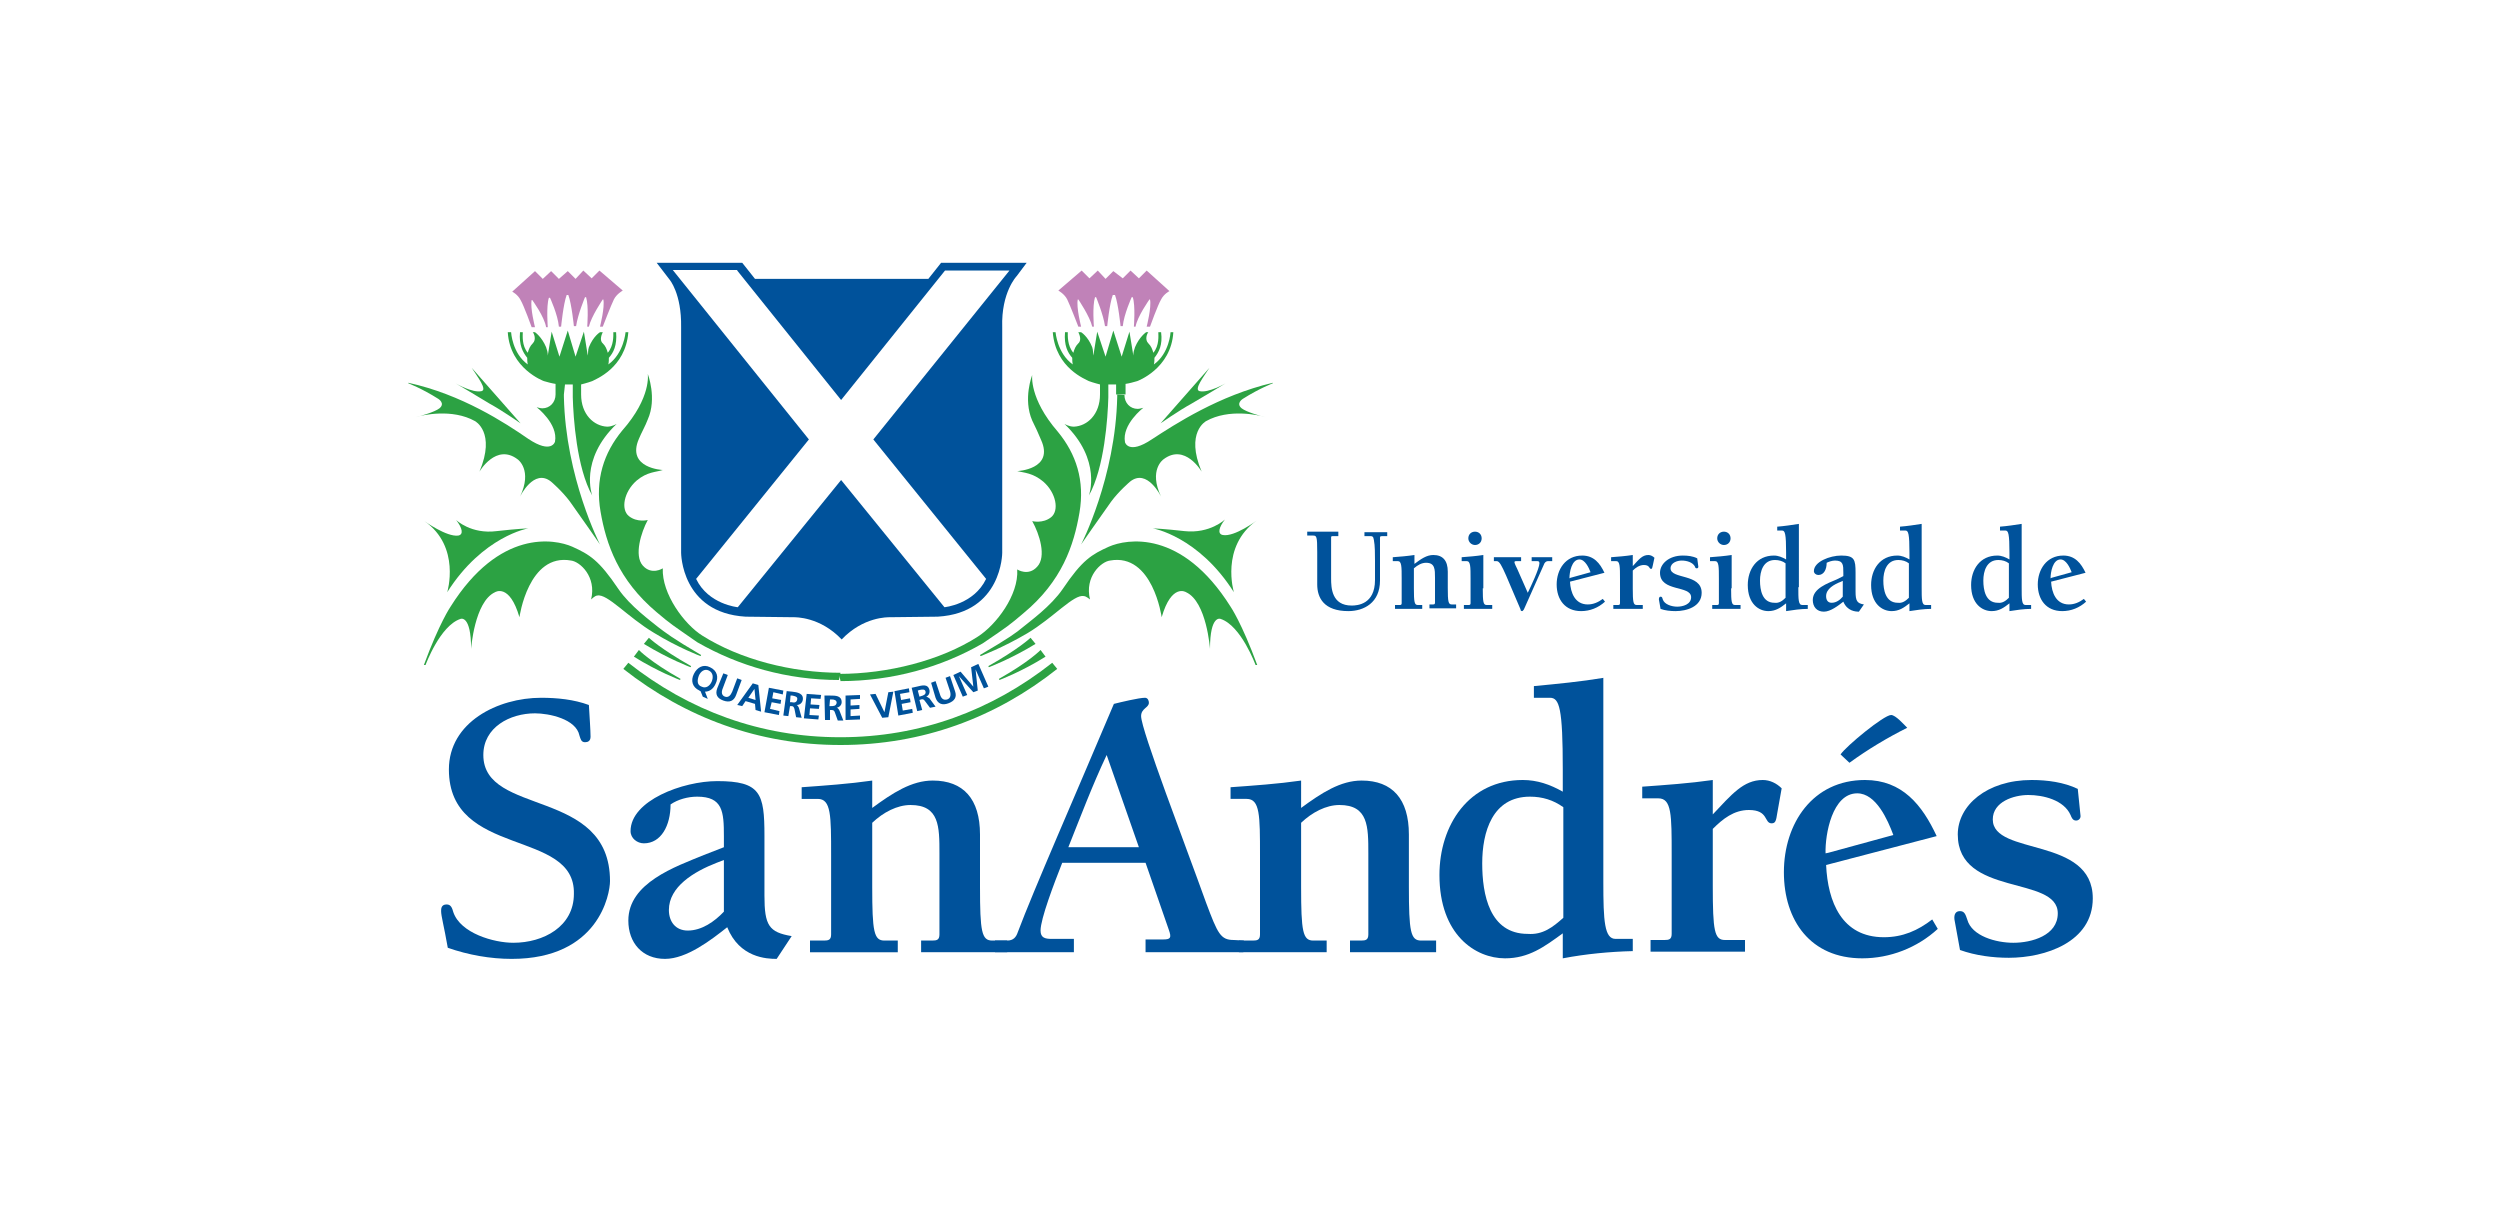 <?xml version="1.0" encoding="utf-8"?>
<!-- Generator: Adobe Illustrator 27.8.1, SVG Export Plug-In . SVG Version: 6.00 Build 0)  -->
<svg version="1.1" id="Layer_1" xmlns="http://www.w3.org/2000/svg" xmlns:xlink="http://www.w3.org/1999/xlink" x="0px" y="0px"
	 viewBox="0 0 450 220" style="enable-background:new 0 0 450 220;" xml:space="preserve">
<style type="text/css">
	.st0{fill:#00529B;}
	.st1{fill:#2CA243;}
	.st2{fill:#C082B8;}
</style>
<g>
	<g>
		<path class="st0" d="M240.9,96.5h-1c-0.3,0-0.3,0.1-0.3,0.3v7.3c0,1.7,0.1,4.9,3.7,4.9c1,0,4.2-0.2,4.2-4.6V101
			c0-1.2,0-2.8-0.2-3.8c-0.1-0.7-0.3-0.7-0.8-0.7h-0.9v-0.7h4.1v0.7h-0.6c-0.6,0-0.7,0-0.7,0.3v7.7c0,4-2.9,5.5-5.7,5.5
			c-4.4,0-5.6-2.4-5.6-4.8v-5.8c0-2.9-0.1-3-0.8-3h-1v-0.7h5.6V96.5z"/>
		<path class="st0" d="M254.6,101.5c1.2-0.9,2.2-1.6,3.4-1.6c1.7,0,2.6,1,2.6,3v2.9c0,2.5,0.1,3,0.7,3h0.8v0.7h-4.8v-0.7h0.6
			c0.2,0,0.4,0,0.4-0.3v-4.5c0-1.5,0-2.7-1.6-2.7c-0.8,0-1.5,0.4-2.2,1v3.6c0,2.5,0.1,3,0.7,3h0.8v0.7h-4.9v-0.7h0.8
			c0.2,0,0.4,0,0.4-0.3v-4.4c0-2.2,0-3.2-0.7-3.2h-0.9v-0.7c1.3-0.1,2.6-0.2,3.9-0.4V101.5z"/>
		<path class="st0" d="M266.9,105.9c0,2.5,0.1,3,0.7,3h1v0.7h-5.1v-0.7h0.8c0.2,0,0.4,0,0.4-0.3v-4.4c0-2.2,0-3.2-0.7-3.2h-0.9v-0.7
			c1.3-0.1,2.6-0.2,3.9-0.4V105.9z M264.3,96.9c0-0.7,0.5-1.2,1.2-1.2c0.7,0,1.2,0.5,1.2,1.2c0,0.7-0.5,1.2-1.2,1.2
			C264.9,98.1,264.3,97.6,264.3,96.9z"/>
		<path class="st0" d="M279.2,101h-0.5c-0.3,0-0.5,0.1-0.7,0.4l-3.7,8.3c-0.1,0.1-0.2,0.3-0.3,0.3c-0.2,0-0.3-0.1-0.3-0.3l-2.6-6.1
			c-0.8-1.8-1.2-2.6-1.7-2.6h-0.5v-0.7h4.9v0.7h-0.8c-0.2,0-0.4,0-0.4,0.2c0,0.2,0.4,1,0.5,1.2l1.9,4.3c0.5-1,2.1-4.4,2.1-5.3
			c0-0.4-0.2-0.4-0.6-0.4h-0.8v-0.7h3.7V101z"/>
		<path class="st0" d="M288.9,108.3c-1.2,1.1-2.7,1.7-4.3,1.7c-2.9,0-4.4-2.1-4.4-4.8c0-2.7,1.6-5.2,4.6-5.2c2.1,0,3.2,1.4,4,3.1
			l-6.2,1.6c0.1,2,0.9,4.1,3.2,4.1c1,0,1.9-0.4,2.7-1L288.9,108.3z M282.7,104l3.6-1c-0.3-0.8-1-2.3-2-2.3c-1.4,0-1.8,2.3-1.8,3.4
			L282.7,104z"/>
		<path class="st0" d="M293.9,101.9c1.1-1.2,1.7-2,2.8-2c0.4,0,0.8,0.2,1.1,0.5l-0.3,1.4c-0.1,0.4-0.1,0.6-0.3,0.6
			c-0.4,0-0.2-0.7-1.3-0.7c-0.8,0-1.5,0.5-2,1v3.2c0,2.5,0.1,3,0.7,3h1.1v0.7h-5.3v-0.7h0.8c0.2,0,0.4,0,0.4-0.3v-4.4
			c0-2.2,0-3.2-0.7-3.2h-0.9v-0.7c1.3-0.1,2.6-0.2,3.9-0.4V101.9z"/>
		<path class="st0" d="M305.7,102c0,0.2-0.1,0.3-0.3,0.3c-0.2,0-0.3-0.2-0.3-0.3c-0.4-0.8-1.5-1.1-2.4-1.1c-0.8,0-2,0.4-2,1.4
			c0,2,5.6,0.9,5.6,4.4c0,2.5-2.7,3.3-4.7,3.3c-0.9,0-1.9-0.1-2.7-0.4l-0.3-1.7c0-0.3,0.1-0.5,0.3-0.5c0.3,0,0.3,0.2,0.4,0.5
			c0.3,0.9,1.6,1.3,2.6,1.3c1,0,2.5-0.4,2.5-1.7c0-2.2-5.6-0.9-5.6-4.4c0-1.6,1.6-3.1,4.1-3.1c0.9,0,1.8,0.1,2.6,0.5L305.7,102z"/>
		<path class="st0" d="M311.6,105.9c0,2.5,0.1,3,0.7,3h1v0.7h-5.1v-0.7h0.8c0.2,0,0.4,0,0.4-0.3v-4.4c0-2.2,0-3.2-0.7-3.2h-0.9v-0.7
			c1.3-0.1,2.6-0.2,3.9-0.4V105.9z M309.1,96.9c0-0.7,0.5-1.2,1.2-1.2c0.7,0,1.2,0.5,1.2,1.2c0,0.7-0.5,1.2-1.2,1.2
			C309.7,98.1,309.1,97.6,309.1,96.9z"/>
		<path class="st0" d="M323.7,105.7c0,2.2,0,3.2,0.7,3.2h1v0.7c-1.3,0-2.6,0.2-3.9,0.4v-1.4c-1,0.8-1.9,1.4-3.2,1.4
			c-1.7,0-3.7-1.3-3.7-4.7c0-2.8,1.6-5.3,4.7-5.3c0.8,0,1.5,0.3,2.2,0.7v-1.2c0-3.4-0.2-4-0.7-4h-0.9v-0.7c1.3-0.1,2.6-0.3,3.9-0.5
			V105.7z M321.4,101.4c-0.5-0.4-1.2-0.6-1.9-0.6c-2.1,0-2.7,2-2.7,3.7c0,1.7,0.4,4,2.6,4c0.8,0.1,1.4-0.3,2-0.9V101.4z"/>
		<path class="st0" d="M331.8,103.7v-0.6c0-1.4,0-2.2-1.5-2.2c-0.5,0-1.1,0.2-1.5,0.4c0,1.2-0.5,2.2-1.5,2.2c-0.4,0-0.8-0.3-0.8-0.7
			c0-1.7,2.9-2.8,4.9-2.8c2.4,0,2.6,0.7,2.6,3.1v3.4c0,1.7,0.3,2.1,1.5,2.3l-0.9,1.3c-0.6,0-2.1-0.1-2.8-1.8
			c-0.9,0.7-2.3,1.8-3.5,1.8c-1.3,0-2-0.9-2-2.1c0-2.1,2.7-3,4.3-3.7L331.8,103.7z M331.8,104.5l-0.4,0.2c-1.3,0.5-2.7,1.3-2.7,2.6
			c0,0.7,0.3,1.2,1,1.2c0.8,0,1.5-0.5,2-1.1V104.5z"/>
		<path class="st0" d="M345.9,105.7c0,2.2,0,3.2,0.7,3.2h1v0.7c-1.3,0-2.6,0.2-3.9,0.4v-1.4c-1,0.8-1.9,1.4-3.2,1.4
			c-1.7,0-3.7-1.3-3.7-4.7c0-2.8,1.6-5.3,4.7-5.3c0.8,0,1.5,0.3,2.2,0.7v-1.2c0-3.4-0.2-4-0.7-4H342v-0.7c1.3-0.1,2.6-0.3,3.9-0.5
			V105.7z M343.6,101.4c-0.5-0.4-1.2-0.6-1.9-0.6c-2.1,0-2.7,2-2.7,3.7c0,1.7,0.4,4,2.6,4c0.8,0.1,1.4-0.3,2-0.9V101.4z"/>
		<path class="st0" d="M363.9,105.7c0,2.2,0,3.2,0.7,3.2h1v0.7c-1.3,0-2.6,0.2-3.9,0.4v-1.4c-1,0.8-1.9,1.4-3.2,1.4
			c-1.7,0-3.7-1.3-3.7-4.7c0-2.8,1.6-5.3,4.7-5.3c0.8,0,1.5,0.3,2.2,0.7v-1.2c0-3.4-0.2-4-0.7-4H360v-0.7c1.3-0.1,2.6-0.3,3.9-0.5
			V105.7z M361.6,101.4c-0.5-0.4-1.2-0.6-1.9-0.6c-2.1,0-2.7,2-2.7,3.7c0,1.7,0.4,4,2.6,4c0.8,0.1,1.4-0.3,2-0.9V101.4z"/>
		<path class="st0" d="M375.5,108.3c-1.2,1.1-2.7,1.7-4.3,1.7c-2.9,0-4.4-2.1-4.4-4.8c0-2.7,1.6-5.2,4.6-5.2c2.1,0,3.2,1.4,4,3.1
			l-6.2,1.6c0.1,2,0.9,4.1,3.2,4.1c1,0,1.9-0.4,2.7-1L375.5,108.3z M369.3,104l3.6-1c-0.3-0.8-1-2.3-2-2.3c-1.4,0-1.8,2.3-1.8,3.4
			L369.3,104z"/>
		<path class="st0" d="M80.8,138.5c0-8.5,8.8-12.9,16.6-12.9c2.9,0,5.9,0.3,8.6,1.3c0.1,1.8,0.3,4.6,0.3,5.7c0,0.8-0.5,1-1,1
			c-0.7,0-0.8-0.6-1-1.2c-0.6-3-5.5-4-8-4c-4.5,0-9.3,2.5-9.3,7.5c0,11.1,22.8,5.8,22.8,22.7c0,2.3-2,14-17.7,14
			c-3.8,0-7.8-0.7-11.5-2c-0.7-4-1.2-5.7-1.2-6.6c0-0.4,0-1.2,1-1.2c0.8,0,1,0.7,1.2,1.4c1.3,3.8,7.3,5.5,10.8,5.5
			c5.4,0,10.9-2.9,10.9-8.8C103.6,149.1,80.8,154.5,80.8,138.5z"/>
		<path class="st0" d="M130.3,164.1c-1.7,1.8-4,3.4-6.5,3.4c-2.2,0-3.4-1.6-3.4-3.7c0-4.2,4.5-6.9,8.6-8.5l1.3-0.5V164.1z
			 M126.7,153.9c-5.1,2.1-13.6,5-13.6,11.8c0,4,2.5,6.9,6.6,6.9c3.9,0,8.3-3.4,11.2-5.7c2.2,5.5,7.1,5.7,8.9,5.7l2.7-4.1
			c-4.1-0.7-4.9-1.9-4.9-7.3v-10.8c0-7.6-0.7-9.8-8.5-9.8c-6.2,0-15.6,3.5-15.6,9c0,1.3,1.2,2.2,2.4,2.2c3.1,0,4.8-3.2,4.8-7
			c1.3-0.9,3.1-1.4,4.8-1.4c4.6,0,4.8,2.7,4.8,7.1v2L126.7,153.9z"/>
		<path class="st0" d="M156.9,145.5c3.8-2.8,7.2-5,11-5c5.5,0,8.5,3.3,8.5,9.7v9.4c0,8.1,0.3,9.7,2.2,9.7h2.7v2.1h-15.5v-2.1h2
			c0.8,0,1.3-0.1,1.3-1.1v-14.6c0-4.8,0-8.7-5.2-8.7c-2.4,0-4.9,1.3-6.9,3.2v11.5c0,8.1,0.3,9.7,2.2,9.7h2.4v2.1h-15.8v-2.1h2.5
			c0.8,0,1.3-0.1,1.3-1.1v-14.3c0-7.1,0-10.1-2.4-10.1h-2.9v-2.1c4.2-0.3,8.5-0.6,12.7-1.2V145.5z"/>
		<path class="st0" d="M205,152.5h-12.7c2.2-5.5,4.3-11.1,6.9-16.6L205,152.5z M206.2,155.3l4.2,12.1c0.5,1.4,0.3,1.7-1,1.7h-3.2
			v2.3h17.6l0.1-2.1l-1.8-0.1c-2.4,0-2.9-1.1-5-6.7c-3.8-10.6-11.7-31.1-11.7-33.6c0-1.4,1.4-1.5,1.4-2.4c0-0.4-0.2-0.9-0.7-0.9
			c-1.1,0-4.4,0.8-5.6,1.1c-7.1,16.8-14.4,33.4-17.3,41.1c-0.3,0.9-0.8,1.5-1.9,1.5l-2.2,0l0,2.1h14.2V169h-4c-1.2,0-2-0.2-2-1.5
			c0-2.1,2.4-8.4,3.9-12.2H206.2z"/>
		<path class="st0" d="M234.1,145.5c3.8-2.8,7.2-5,11-5c5.5,0,8.5,3.3,8.5,9.7v9.4c0,8.1,0.3,9.7,2.2,9.7h2.7v2.1H243v-2.1h2
			c0.8,0,1.3-0.1,1.3-1.1v-14.6c0-4.8,0-8.7-5.2-8.7c-2.4,0-4.9,1.3-6.9,3.2v11.5c0,8.1,0.3,9.7,2.2,9.7h2.4v2.1h-15.8v-2.1h2.5
			c0.8,0,1.3-0.1,1.3-1.1v-14.3c0-7.1,0-10.1-2.4-10.1h-2.9v-2.1c4.2-0.3,8.5-0.6,12.7-1.2V145.5z"/>
		<path class="st0" d="M281.4,165.2c-1.9,1.7-3.7,3.1-6.4,2.9c-6.9,0-8.2-7.1-8.2-12.7c0-5.6,1.8-12,8.6-12c2.2,0,4.2,0.6,6,1.9
			V165.2z M288.7,122c-4.2,0.7-8.4,1.1-12.6,1.5v2.1h2.9c1.7,0,2.3,1.9,2.3,12.9v4c-2.3-1.3-4.6-2.1-7.2-2.1c-9.7,0-15,8.1-15,17.1
			c0,10.8,6.5,15,11.8,15c4.3,0,7.1-2.1,10.4-4.5v4.5c4.2-0.8,8.5-1.2,12.6-1.3V169h-3.1c-2,0-2.2-3.2-2.2-10.2V122z"/>
		<path class="st0" d="M308.2,146.7c3.5-3.7,5.6-6.3,9.1-6.3c1.3,0,2.5,0.6,3.4,1.5l-0.8,4.5c-0.2,1.3-0.3,1.8-1,1.8
			c-1.4,0-0.5-2.4-4.1-2.4c-2.7,0-4.7,1.6-6.5,3.4v10.3c0,8.1,0.3,9.7,2.2,9.7h3.6v2.1h-17v-2.1h2.5c0.8,0,1.3-0.1,1.3-1.1v-14.3
			c0-7.1,0-10.1-2.4-10.1h-2.9v-2.1c4.2-0.3,8.5-0.6,12.7-1.2V146.7z"/>
		<path class="st0" d="M328.6,153.6c-0.1-3.4,1.2-10.8,5.7-10.8c3.4,0,5.5,4.8,6.5,7.5l-11.7,3.2L328.6,153.6z M332.9,137.3
			c3.3-2.4,6.8-4.5,10.4-6.3c-0.6-0.6-2.1-2.3-2.9-2.3c-1.3,0-8.1,5.6-9.1,7.1L332.9,137.3z M347.8,165.5c-2.6,2-5.3,3.2-8.7,3.2
			c-7.6,0-10.1-6.4-10.4-13l19.9-5.2c-2.6-5.6-6.2-10.1-12.9-10.1c-9.4,0-14.6,7.8-14.6,16.6c0,8.7,4.8,15.5,14.1,15.5
			c5,0,9.9-1.9,13.6-5.3L347.8,165.5z"/>
		<path class="st0" d="M374.5,146.9c0,0.5-0.4,0.8-0.8,0.8c-0.6,0-0.8-0.5-1-1c-1.2-2.7-4.9-3.6-7.6-3.6c-2.6,0-6.4,1.2-6.4,4.4
			c0,6.6,18,3,18,14.2c0,7.9-8.6,10.7-15.1,10.7c-2.9,0-6-0.4-8.8-1.4l-1-5.5c-0.1-0.9,0.2-1.5,1-1.5c0.8,0,1,0.6,1.3,1.5
			c0.8,3,5.2,4.2,8.3,4.2c3.3,0,8-1.3,8-5.3c0-6.9-18-2.9-18-14.2c0-5.2,5.2-9.8,13.3-9.8c2.8,0,5.8,0.4,8.3,1.6L374.5,146.9z"/>
		<path class="st1" d="M185.5,114.8c0,0-2.1,2-7.6,5.1l0.1,0.2c0,0,4-1.5,8.4-4.2L185.5,114.8z"/>
		<path class="st1" d="M187.3,117c0,0-2,2.1-7.5,5.2l0.1,0.2c0,0,4-1.5,8.3-4.2L187.3,117z"/>
		<path class="st0" d="M184.8,47.3l-15.4,0l-2.3,2.9l-15.5,0l-15.7,0l-2.3-2.9l-15.4,0l2.3,3c0,0,2.2,2.5,2.1,8.6v40.6
			c0,0,0,10.8,11.6,11.5l8.6,0.1c0,0,0,0,0,0c0.4,0,4.8-0.1,8.7,4c3.9-4.1,8.3-4,8.7-4c0,0,0,0,0,0l8.6-0.1
			c11.6-0.7,11.6-11.5,11.6-11.5V58.9c-0.2-6.3,2.6-9.2,2.6-9.2L184.8,47.3z M132.7,48.7L151.4,72l18.7-23.3l11.6,0l-24.5,30.4
			l20.3,25.1c-2.2,4.6-7.5,5.1-7.5,5.1l-18.6-22.9l-18.6,22.9c0,0-5.3-0.5-7.5-5.1l20.3-25.1l-24.5-30.5H132.7z"/>
		<path class="st1" d="M116.8,114.8c0,0,2.1,2,7.6,5.1l-0.1,0.2c0,0-4-1.5-8.4-4.2L116.8,114.8z"/>
		<path class="st1" d="M115,117c0,0,2,2.1,7.5,5.2l-0.1,0.2c0,0-4-1.5-8.3-4.2L115,117z"/>
		<path class="st1" d="M151.3,134.1c-14.7,0-27.9-4.9-39.1-13.7l0.9-1.1c10.9,8.6,23.8,13.4,38.1,13.4h0.1
			c14.3,0,27.2-4.8,38.1-13.4l0.9,1.1C179.2,129.2,166,134.1,151.3,134.1L151.3,134.1z"/>
		<path class="st1" d="M93.7,76.2c0,0-3.3-2.3-5.5-3.5C86.1,71.4,82,69,82,69s3.1,1.8,4.7,1.4c1-0.3-0.7-2.5-1.8-4.2L93.7,76.2z"/>
		<path class="st1" d="M95.1,95.1c0,0-8.2,1.4-14.6,11.5c0,0,2.5-8.2-4.1-12.8c0,0,4,2.9,6.1,2.6c1-0.2,0.7-1.4-0.4-2.8
			c0,0,2.7,2.6,7.3,2C92.9,95.2,95.1,95.1,95.1,95.1z"/>
		<path class="st1" d="M106.4,107.9c1-4.1-2-6.8-3.6-7c-7.7-1.4-9.3,10.2-9.3,10.2c-1.8-6.2-4.4-4.5-4.4-4.5
			c-3.7,1.7-4.3,10.2-4.3,10.2c0-6.2-1.9-5.4-1.9-5.4c-3.7,1.2-6.3,8.3-6.3,8.3l-0.3,0c2.8-7.6,4.8-10.5,4.8-10.5
			c8.8-14,18.7-12.2,21.9-10.8c3.1,1.4,4.8,2.4,8.3,7.6c2.1,3.1,6,5.9,7.2,6.9c1.2,0.9,2.4,1.9,7.7,5l-0.1,0.2c0,0-4-1.5-8.4-4.2
			c-4.7-2.8-8.4-7.1-10.2-6.7C107.1,107.2,106.4,107.9,106.4,107.9z"/>
		<path class="st2" d="M102.2,48.8l1.4,1.4l1.4-1.5l1.5,1.4l1.4-1.4l4.2,3.6c0,0-1.1,0.6-1.6,1.6c-0.5,1-2,4.9-2,4.9h-0.5
			c0,0,0.9-3.5,0.6-4.9h-0.1c0,0-2.1,3.1-2.5,4.9l-0.3,0c0,0,0.3-3.7-0.2-5.3h-0.2c0,0-1.3,3.1-1.6,5.2l-0.4,0c0,0-0.4-4-1-5.6H102
			c-0.6,1.6-1,5.7-1,5.7l-0.4,0c-0.2-2.2-1.6-5.2-1.6-5.2h-0.2c-0.5,1.5-0.2,5.3-0.2,5.3h-0.3C98,57,95.8,54,95.8,54h-0.1
			c-0.3,1.4,0.6,4.9,0.6,4.9h-0.6c0,0-1.4-3.9-2-4.9c-0.5-1-1.5-1.5-1.5-1.5l4.1-3.7l1.4,1.4l1.5-1.4l1.4,1.4L102.2,48.8z"/>
		<path class="st1" d="M101.5,71v0.4C101.8,86,108,98,108,98s-3.6-5.2-5.4-7.7c-1.4-1.9-3.4-3.6-3.4-3.6c-3.1-2.5-5.6,2.7-5.6,2.7
			c2.3-4.8-0.4-6.7-0.4-6.7c-3.9-3-6.9,2.2-6.9,2.2c3-7.1-0.8-9.1-0.8-9.1c-4.1-2.3-9.5-1.1-10.7-0.7c0.8-0.2,3.4-0.9,4.3-1.6
			c1.1-0.9-0.2-1.7-0.2-1.7c-3-1.9-5.4-2.8-5.4-2.8l0-0.1C83.1,71,90.9,76.1,95.1,79c4.2,2.8,4.8,0.5,4.8,0.5
			c0.6-3.2-3.3-6.2-3.3-6.2s0.7,0.2,1,0.2c1.4,0,2.4-1.1,2.4-2.5l0-1.9c-0.7-0.1-1.4-0.3-2.1-0.5c0,0-6.1-2.2-6.5-8.8H92
			c0,0,0.2,3.8,3,5.8c-0.1-0.3-0.1-1.1-0.1-1.2c-0.8-1-1.5-2.3-1.3-4.6c0,0,0.5,0,0.5,0c0,0.6-0.2,2.4,0.9,3.7
			c0.2-0.7,0.4-1.2,0.9-1.7c0.7-0.7,0.2-1.8,0-2h0.4c0,0,1.2,0.8,2,2.7c0.2,0.6,0.3,0.9,0.3,1.5l0.7-4.3l1.4,4.5l1.5-4.7l1.4,4.7
			l1.5-4.5l0.7,4.3c0.1-0.5,0-0.9,0.2-1.5c0.8-2,2-2.7,2-2.7h0.5c-0.1,0.2-0.7,1.4,0,2c0.5,0.5,0.7,1,0.9,1.7c1.1-1.3,1-3.1,1-3.7
			c0,0,0.5,0,0.5,0c0.2,2.4-0.5,3.7-1.3,4.6c0,0.1,0,0.9-0.1,1.2c2.8-2,3.1-5.8,3.1-5.8h0.5c-0.5,6.5-6,8.5-6.5,8.8
			c-0.8,0.3-2,0.6-2,0.6V71c0,3.6,2.3,5.7,4.7,5.8c0.9,0,1.7-0.5,1.7-0.5c-6.8,6.5-4.4,12.9-4.4,12.9c-2.8-5-3.4-14-3.5-17.7v-2.3
			h-1.4L101.5,71"/>
		<path class="st1" d="M151.3,121.1c-8.8,0-18.1-2.4-24.9-6.7c-3.2-2-7.3-7.5-7.1-12.1c0,0-2,1.3-3.6-0.5c-1.6-1.8-0.3-6,0.9-8.2
			c0,0-1.9,0.5-3.4-0.7c-1.5-1.2-0.9-4.4,1.4-6.4c1.9-1.6,3.5-1.5,4.7-1.9c0,0-6.6-0.3-4.3-5.6c0.4-1,1.2-2.4,1.6-3.5
			c1.7-3.8,0-8.2,0-8.2s0.7,4.2-4.6,10.2c-3.3,4-4.9,8.8-3.9,14.6c1,5.8,3.2,12.3,10.1,18.1c2.6,2.2,2.7,2.2,7.3,5.4
			c7.5,4.3,16.2,6.8,25.5,6.8"/>
		<path class="st1" d="M208.9,76.2c0,0,3.3-2.3,5.5-3.5c2.1-1.2,6.2-3.7,6.2-3.7s-3.1,1.8-4.7,1.4c-1-0.3,0.7-2.5,1.8-4.2
			L208.9,76.2z"/>
		<path class="st1" d="M207.5,95.1c0,0,8.2,1.4,14.6,11.5c0,0-2.5-8.2,4.1-12.9c0,0-4,3-6.1,2.6c-1-0.2-0.7-1.4,0.4-2.8
			c0,0-2.7,2.6-7.3,2.1C209.7,95.2,207.5,95.1,207.5,95.1z"/>
		<path class="st1" d="M196.2,107.9c-1-4.1,2-6.8,3.6-7c7.7-1.4,9.3,10.2,9.3,10.2c1.8-6.2,4.4-4.5,4.4-4.5
			c3.7,1.7,4.3,10.2,4.3,10.2c0-6.2,1.9-5.4,1.9-5.4c3.7,1.2,6.3,8.3,6.3,8.3l0.3,0c-2.8-7.6-4.8-10.5-4.8-10.5
			c-8.8-14-18.7-12.2-21.9-10.8c-3.1,1.4-4.8,2.4-8.3,7.6c-2.1,3.1-6,5.9-7.2,6.9c-1.2,1-2.4,1.9-7.7,5l0.1,0.2c0,0,4-1.5,8.4-4.1
			c4.7-2.8,8.4-7.1,10.2-6.7C195.5,107.3,196.2,107.9,196.2,107.9z"/>
		<path class="st2" d="M200.4,48.8l-1.4,1.4l-1.4-1.5l-1.5,1.4l-1.4-1.4l-4.2,3.6c0,0,1.1,0.6,1.6,1.6c0.5,1,2,4.9,2,4.9h0.5
			c0,0-0.9-3.5-0.6-4.9h0.1c0,0,2.1,3.1,2.5,4.9h0.3c0,0-0.3-3.7,0.2-5.3h0.2c0,0,1.3,3.1,1.6,5.2l0.4,0c0,0,0.4-4,1-5.6l0.4,0
			c0.6,1.6,1,5.6,1,5.6l0.4,0c0.2-2.1,1.6-5.2,1.6-5.2h0.2c0.5,1.5,0.2,5.3,0.2,5.3h0.3c0.3-1.8,2.5-4.9,2.5-4.9h0.1
			c0.3,1.4-0.6,4.9-0.6,4.9h0.6c0,0,1.4-3.9,2-4.9c0.5-1,1.5-1.5,1.5-1.5l-4.1-3.7l-1.4,1.4l-1.5-1.4l-1.4,1.4L200.4,48.8z"/>
		<path class="st1" d="M201.1,71l0,0.4C200.8,86,194.6,98,194.6,98s3.6-5.2,5.4-7.7c1.4-1.9,3.4-3.6,3.4-3.6
			c3.1-2.5,5.6,2.7,5.6,2.7c-2.3-4.8,0.4-6.7,0.4-6.7c3.9-3,6.9,2.2,6.9,2.2c-3-7.1,0.8-9.1,0.8-9.1c4.1-2.3,9.5-1.1,10.7-0.7
			c-0.8-0.2-3.4-0.9-4.3-1.6c-1.1-0.9,0.2-1.7,0.2-1.7c3-1.9,5.4-2.8,5.4-2.8l0-0.1c-9.7,2.3-17.5,7.4-21.8,10.2
			c-4.2,2.8-4.8,0.5-4.8,0.5c-0.6-3.2,3.3-6.2,3.3-6.2s-0.7,0.2-1,0.2c-1.4,0-2.4-1.1-2.4-2.5"/>
		<path class="st1" d="M202.6,71l0-1.9c0.7-0.1,1.4-0.3,2.1-0.5c0,0,6.1-2.2,6.5-8.8h-0.5c0,0-0.2,3.8-3,5.8
			c0.1-0.3,0.1-1.1,0.1-1.2c0.8-1,1.5-2.3,1.2-4.6c0,0-0.5,0-0.5,0c0,0.6,0.2,2.4-0.9,3.7c-0.2-0.7-0.4-1.2-0.9-1.7
			c-0.7-0.7-0.2-1.8,0-2h-0.4c0,0-1.2,0.8-2,2.7c-0.2,0.6-0.3,0.9-0.3,1.5l-0.7-4.3l-1.4,4.5l-1.5-4.7l-1.4,4.7l-1.5-4.5l-0.7,4.3
			c-0.1-0.6,0-0.9-0.2-1.5c-0.8-2-2-2.7-2-2.7h-0.5c0.1,0.2,0.7,1.4,0,2c-0.5,0.5-0.7,1-0.9,1.7c-1.1-1.3-1-3.1-1-3.7
			c0,0-0.5,0-0.5,0c-0.2,2.4,0.5,3.7,1.3,4.6c0,0.1,0,0.9,0.1,1.2c-2.8-2-3.1-5.8-3.1-5.8h-0.5c0.5,6.5,6,8.5,6.5,8.8
			c0.8,0.3,2,0.6,2,0.6V71c0,3.6-2.3,5.7-4.7,5.8c-0.9,0-1.7-0.5-1.7-0.5c6.8,6.5,4.4,12.9,4.4,12.9c2.8-5,3.4-14,3.5-17.7v-2.3h1.4
			V71"/>
		<path class="st1" d="M151.3,122.6c9.3,0,18.2-2.5,25.6-6.8c4.7-3.2,4.7-3.2,7.3-5.4c7-5.8,9.1-12.3,10.1-18.1
			c1-5.8-0.6-10.6-3.9-14.6c-5.2-6-4.6-10.2-4.6-10.2s-1.7,4.3,0,8.2c0.5,1,1.2,2.5,1.6,3.5c2.4,5.3-4.3,5.6-4.3,5.6
			c1.2,0.3,2.8,0.3,4.7,1.9c2.3,2,2.9,5.2,1.4,6.4c-1.5,1.2-3.4,0.7-3.4,0.7c1.3,2.3,2.6,6.4,0.9,8.2c-1.6,1.8-3.6,0.5-3.6,0.5
			c0.3,4.6-3.8,10-7.1,12.1c-6.7,4.3-16.2,6.7-25,6.7"/>
		<g>
			<path class="st0" d="M126.5,125.4l-0.4-1c-0.1,0-0.1,0-0.2-0.1c-1.3-0.6-1.6-1.8-1-3c0.6-1.2,1.7-1.8,2.9-1.2
				c1.3,0.6,1.6,1.8,1,3c-0.4,0.9-1.1,1.4-1.9,1.4l0.5,1.3L126.5,125.4z M126.3,123.6c0.8,0.4,1.5-0.2,1.8-0.9
				c0.3-0.7,0.3-1.6-0.5-2c-0.8-0.4-1.5,0.2-1.8,0.9C125.5,122.4,125.4,123.3,126.3,123.6z"/>
			<path class="st0" d="M130.2,121.2l0.8,0.3l-0.9,2.4c-0.3,0.7-0.2,1.3,0.4,1.5c0.6,0.2,1-0.2,1.3-0.9l0.9-2.4l0.8,0.3l-1,2.7
				c-0.4,1.1-1.2,1.4-2.3,1c-1.1-0.4-1.5-1.1-1.1-2.2L130.2,121.2z"/>
			<path class="st0" d="M135.5,123l1,0.3l0.5,4.8l-1-0.3l-0.1-1.1l-1.7-0.5l-0.6,0.9l-0.9-0.2L135.5,123z M135.8,124L135.8,124
				l-1.1,1.6l1.3,0.4L135.8,124z"/>
			<path class="st0" d="M138.4,123.8l2.6,0.5l-0.1,0.7l-1.7-0.4l-0.2,1.1l1.6,0.3l-0.1,0.7l-1.6-0.3l-0.3,1.2l1.7,0.4l-0.1,0.7
				l-2.6-0.5L138.4,123.8z"/>
			<path class="st0" d="M141.6,124.4l1,0.1c0.9,0.1,2.1,0.3,1.9,1.5c-0.1,0.5-0.5,0.9-1.1,0.9l0,0c0.2,0.1,0.3,0.3,0.4,0.5l0.5,1.8
				l-1-0.1l-0.3-1.5c-0.1-0.3-0.2-0.5-0.5-0.5l-0.3,0l-0.3,1.8l-0.9-0.1L141.6,124.4z M142.2,126.4l0.3,0c0.4,0.1,0.9,0.1,1-0.5
				c0.1-0.5-0.4-0.6-0.9-0.7l-0.3,0L142.2,126.4z"/>
			<path class="st0" d="M145.2,124.9l2.6,0.2l-0.1,0.7l-1.7-0.1l-0.1,1.1l1.6,0.1l-0.1,0.7l-1.6-0.1l-0.1,1.2l1.7,0.1l-0.1,0.7
				l-2.6-0.2L145.2,124.9z"/>
			<path class="st0" d="M148.4,125.2l1,0c1,0,2.1,0,2.1,1.2c0,0.5-0.4,0.9-0.9,1l0,0c0.2,0,0.4,0.3,0.5,0.5l0.7,1.8l-1,0l-0.5-1.4
				c-0.1-0.3-0.2-0.5-0.6-0.5l-0.3,0l0,1.8l-0.9,0L148.4,125.2z M149.3,127.1l0.3,0c0.4,0,0.9,0,1-0.6c0-0.5-0.5-0.6-0.9-0.6l-0.3,0
				L149.3,127.1z"/>
			<path class="st0" d="M152.2,125.2l2.6-0.1l0,0.7l-1.7,0.1l0,1.1l1.6-0.1l0,0.7l-1.6,0.1l0,1.2l1.7-0.1l0,0.7l-2.6,0.1
				L152.2,125.2z"/>
			<path class="st0" d="M156.6,125l1-0.1l1.6,3.3l0,0l0.7-3.6l0.9-0.1l-0.9,4.6l-1.1,0.1L156.6,125z"/>
			<path class="st0" d="M161,124.4l2.6-0.5l0.1,0.7l-1.7,0.3l0.2,1.1l1.6-0.3l0.1,0.7l-1.6,0.3l0.2,1.2l1.7-0.3l0.1,0.7l-2.6,0.5
				L161,124.4z"/>
			<path class="st0" d="M164.1,123.8l0.9-0.2c0.9-0.2,2-0.6,2.3,0.6c0.1,0.5-0.1,1-0.6,1.2l0,0c0.2,0,0.4,0.2,0.6,0.3l1.1,1.5
				l-1,0.2l-0.9-1.2c-0.2-0.3-0.4-0.4-0.7-0.3l-0.3,0.1l0.5,1.8l-0.9,0.2L164.1,123.8z M165.5,125.4l0.3-0.1
				c0.4-0.1,0.9-0.3,0.8-0.8c-0.1-0.5-0.6-0.4-1.1-0.3l-0.3,0.1L165.5,125.4z"/>
			<path class="st0" d="M167.6,122.9l0.8-0.3l0.8,2.4c0.2,0.7,0.6,1.1,1.3,0.9c0.6-0.2,0.7-0.8,0.5-1.5l-0.8-2.4l0.8-0.3l0.9,2.7
				c0.4,1.1-0.1,1.8-1.2,2.2c-1.1,0.4-1.9,0.1-2.3-1L167.6,122.9z"/>
			<path class="st0" d="M171.6,121.5l1.3-0.6l2.3,2.7l0,0l-0.4-3.5l1.3-0.6l1.8,4.1l-0.8,0.3l-1.5-3.4l0,0l0.4,3.8l-0.8,0.3
				l-2.6-2.9l0,0l1.5,3.4l-0.8,0.3L171.6,121.5z"/>
		</g>
	</g>
</g>
</svg>
